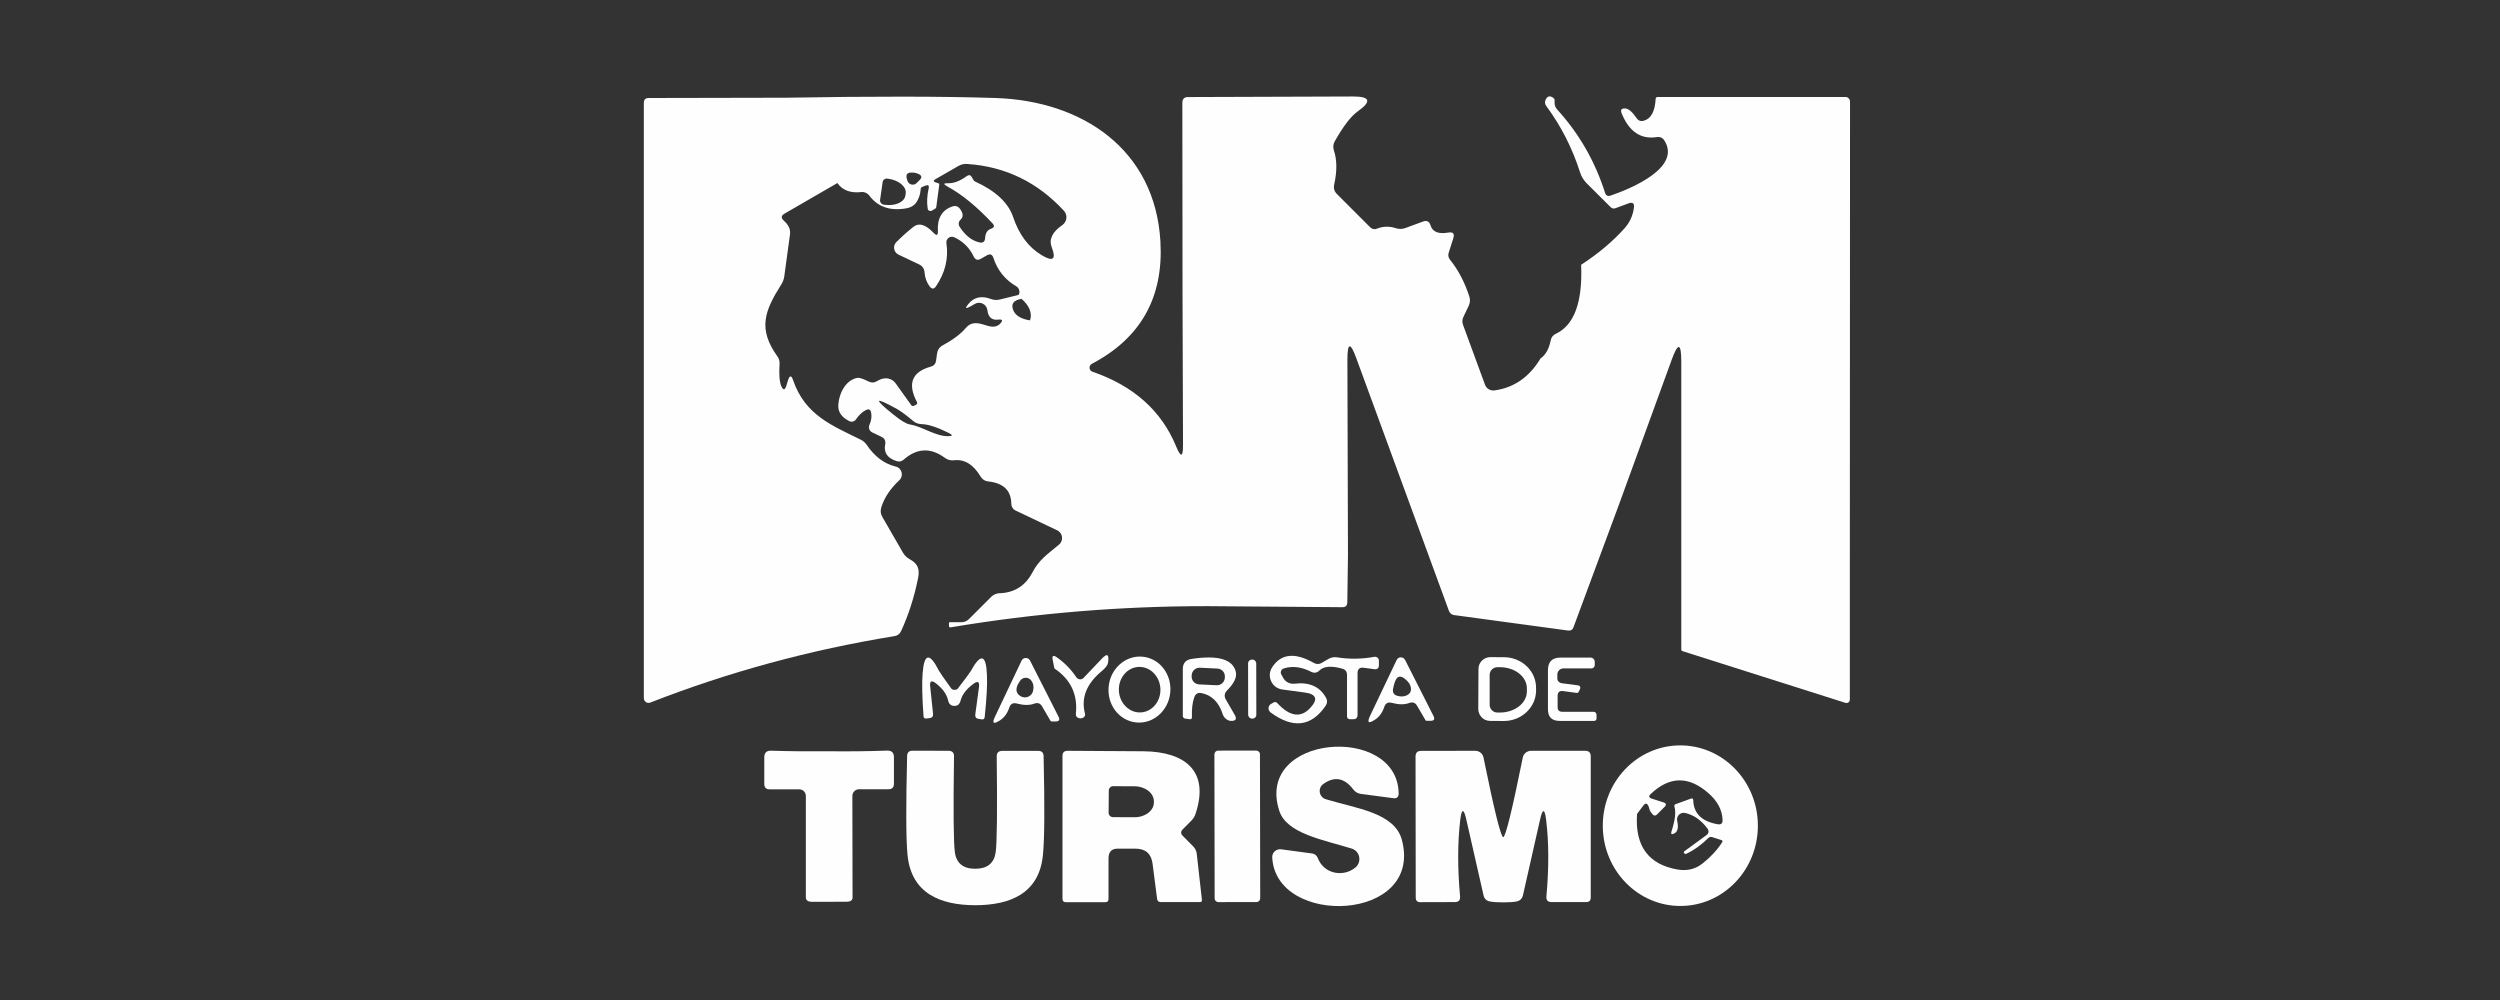 <?xml version="1.0" encoding="UTF-8"?>
<!DOCTYPE svg PUBLIC "-//W3C//DTD SVG 1.1//EN" "http://www.w3.org/Graphics/SVG/1.1/DTD/svg11.dtd">
<!-- Creator: CorelDRAW -->
<svg xmlns="http://www.w3.org/2000/svg" xml:space="preserve" width="50mm" height="20mm" version="1.1" style="shape-rendering:geometricPrecision; text-rendering:geometricPrecision; image-rendering:optimizeQuality; fill-rule:evenodd; clip-rule:evenodd"
viewBox="0 0 5000 2000"
 xmlns:xlink="http://www.w3.org/1999/xlink"
 xmlns:xodm="http://www.corel.com/coreldraw/odm/2003">
 <rect x="0" y="0" width="5000" height="2000" fill="#333333" stroke="none"/>
 <defs>
  <style type="text/css">
   <![CDATA[
    .fil0 {fill:#FEFEFE;fill-rule:nonzero}
   ]]>
  </style>
 </defs>
 <g id="Capa_x0020_1_0">
  <path class="fil0" d="M2646.77 1567.84c-11.77,8.35 -8.92,26.39 4.75,30.56 60.73,18.6 137.8,26.77 152.23,81.43 43.66,164.19 -252.07,175.2 -259.29,35.11 -0.57,-9.87 8.17,-17.64 17.84,-16.32l62.08 8.35c4.92,0.77 9.29,3.99 11,8.74 12.72,33.4 52.39,38.72 75.55,19.16 13.28,-11.19 8.92,-32.64 -7.59,-37.76 -57.71,-17.85 -129.65,-29.8 -144.65,-75.18 -50.29,-153.55 236.33,-174.81 238.6,-35.49 0.2,7.79 -3.6,11.01 -11.19,9.87l-64.54 -8.54c-6.26,-0.95 -11.39,-3.98 -15.18,-9.11 -17.46,-22.97 -37.39,-26.57 -59.61,-10.82z"/>
  <path class="fil0" d="M3361.79 1811.93c-85.59,0.58 -155.63,-70.79 -156.2,-159.49 -0.57,-88.78 68.33,-161.09 153.96,-161.66 85.59,-0.57 155.63,70.8 156.2,159.49 0.57,88.79 -68.34,161.1 -153.96,161.66zm-32.82 -197.97l-15 15.01c-3.04,3.03 -6.07,2.84 -8.92,-0.39 -3.41,-4.18 -5.31,-7.02 -5.69,-8.55 -3.04,-13.09 -7.21,-16.13 -12.72,-8.91 -8.35,11.01 -12.53,16.51 -12.53,16.7 -4.55,63.97 22.59,101.18 81.24,111.24 18.8,3.22 35.31,-0.77 49.55,-11.96 16.13,-12.72 29.23,-26.77 39.28,-42.33 1.53,-2.47 0.96,-3.99 -1.7,-4.75l-18.41 -5.89c-2.66,-0.75 -5.32,-0.18 -7.22,1.72 -13.85,13.66 -28.47,24.3 -44.22,31.69 -1.71,0.76 -3.04,0.38 -4.37,-1.32l0 -0.2c-0.95,-1.32 -0.95,-2.46 0.38,-3.42l43.66 -31.88c5.5,-3.99 6.26,-8.73 2.28,-14.05 -12.53,-16.71 -27.34,-26.95 -44.42,-30.74 -9.49,-2.1 -18.03,6.44 -15.76,15.93 2.85,13.1 1.14,21.27 -5.5,24.87 -5.89,3.23 -7.79,1.53 -5.69,-4.74 7.02,-21.45 8.92,-37.77 5.69,-48.78 -0.76,-2.47 0,-3.99 2.46,-4.94l30.38 -11.01c3.03,-1.14 4.56,0 4.74,3.23 0.76,26.38 17.09,42.52 48.98,48.02 6.64,1.14 9.87,-1.71 9.68,-8.35 -0.57,-20.13 -10.25,-38.34 -29.05,-54.48 -39.1,-33.98 -77.25,-33.22 -114.65,2.28 -4.55,4.37 -3.79,7.4 2.09,9.3l23.16 7.41c5.89,1.7 6.64,4.93 2.28,9.29z"/>
  <path class="fil0" d="M1658.21 1502.54c41.57,0.38 80.29,0 115.79,-1.33 9.3,-0.37 13.85,3.99 13.85,13.29l0 52.96c0,7.41 -3.6,11.01 -10.82,11.01l-58.84 0c-7.4,0 -13.47,6.07 -13.47,13.48l0.38 202.53c0.18,5.7 -3.42,8.73 -10.82,8.92 -2.85,0.19 -14.81,0.19 -35.88,0.19 -21.06,0 -33.02,0 -35.87,0 -7.22,-0.38 -10.82,-3.41 -10.82,-9.11l0 -202.53c0,-7.41 -6.08,-13.48 -13.48,-13.29l-58.84 0c-7.22,0 -10.82,-3.61 -10.82,-11.01l0 -52.96c0,-9.11 4.55,-13.67 13.67,-13.29 35.69,1.14 74.22,1.52 115.97,1.14z"/>
  <path class="fil0" d="M1950.34 1737.54c24.1,0 37.77,-10.82 41,-32.84 2.66,-19.36 3.41,-83.33 2.09,-191.72 -0.19,-7.4 3.61,-11.19 11,-11.19l72.14 0c6.84,0 10.43,3.41 10.63,10.44 2.27,99.65 1.9,165.52 -1.34,197.59 -7.39,77.83 -66.62,100.6 -135.52,100.6 -68.91,-0.18 -127.93,-22.96 -135.34,-100.98 -3.04,-32.07 -3.23,-97.94 -0.76,-197.6 0.19,-6.83 3.8,-10.44 10.63,-10.44l72.12 0.2c7.41,0 11.21,3.79 11.02,11.19 -1.52,108.58 -0.95,172.35 1.71,191.71 3.03,22.03 16.7,33.04 40.62,33.04z"/>
  <path class="fil0" d="M2217.03 1716.84l0 81.06c0,4.36 -2.09,6.45 -6.27,6.45l-79.15 0c-4.36,0 -6.64,-2.27 -6.64,-6.64l0 -285.87c0,-6.83 3.42,-10.24 10.24,-10.24 84.86,0.57 135.34,0.75 151.67,0.94 82.57,0.76 132.87,38.92 104.21,125.09 -1.71,5.32 -4.75,10.06 -8.73,14.05l-16.52 16.51c-4.74,4.75 -4.74,9.3 0,13.86l20.13 20.31c4.36,4.37 7.02,9.49 7.59,15.75l10.24 91.5c0.39,3.04 -0.94,4.55 -4.17,4.55l-78.01 0c-4.37,0 -6.83,-2.08 -7.41,-6.26l-9.11 -70.62c-2.66,-19.93 -14.04,-29.98 -34.16,-29.98l-35.88 0c-11.96,0 -18.03,6.45 -18.03,19.54zm0.57 -135.72l-0.38 44.42c0,4.75 3.98,8.73 8.73,8.73l42.9 0.19c21.45,0.2 38.92,-13.09 38.92,-29.61l0 -2.28c0,-16.32 -17.09,-29.79 -38.54,-29.99l-42.91 -0.18c-4.92,0 -8.72,3.79 -8.72,8.72z"/>
  <path class="fil0" d="M2520.42 1796.67c-0.06,4.08 -3.29,7.49 -7.4,7.42l-76.3 0.13c-4.05,-0.06 -7.48,-3.29 -7.42,-7.38l-0.5 -288.14c0.07,-4.06 3.29,-7.49 7.39,-7.42l76.31 -0.13c4.06,0.06 7.48,3.29 7.41,7.38l0.51 288.14z"/>
  <path class="fil0" d="M3006.47 1674.32c4.74,-0.75 17.85,-53.9 39.1,-159.25 1.52,-7.78 8.54,-13.47 16.52,-13.47l108.38 0c7.41,0 11.01,3.79 11.01,11.19l0 282.26c0,6.07 -3.04,9.11 -9.11,9.11l-69.09 0c-7.78,0 -11.2,-3.8 -10.44,-11.39 5.13,-57.13 4.93,-108.2 -0.57,-152.99 -2.85,-23.15 -7.02,-23.35 -12.15,-0.57l-34.16 151.1c-1.71,7.2 -6.08,11.38 -13.29,12.71 -5.89,1.14 -14.81,1.71 -26.2,1.71 -11.58,0 -20.31,-0.57 -26.19,-1.71 -7.21,-1.14 -11.78,-5.51 -13.28,-12.71l-34.36 -151.1c-5.13,-22.78 -9.3,-22.58 -12.15,0.57 -5.32,44.79 -5.51,95.86 -0.39,152.99 0.77,7.59 -2.85,11.39 -10.44,11.39l-69.09 0.19c-6.07,0 -9.11,-3.04 -9.11,-9.11l-0.38 -282.26c0,-7.59 3.8,-11.19 11.02,-11.19l108.37 -0.19c8.16,0 15,5.69 16.53,13.47 21.44,105.35 34.54,158.5 39.47,159.25z"/>
  <path class="fil0" d="M2167.11 1355.81l37.01 -38.91c10.44,-11.01 14.43,-8.16 11.96,8.55 -0.75,4.74 -4.94,10.43 -12.53,16.7 -30.56,25.25 -41.76,53.72 -33.6,85.04 0.95,3.22 -0.57,6.64 -3.6,8.16 -3.04,1.51 -6.07,1.71 -9.11,0.76 -3.99,-1.33 -5.89,-4.18 -5.5,-8.55 3.98,-38.33 -10.06,-68.52 -42.53,-90.35 -0.18,-0.18 -0.38,-0.56 -0.57,-0.95l-3.22 -16.51c-1.71,-8.35 0.94,-10.06 7.97,-5.32 15.57,10.83 28.66,24.3 39.3,40.06 3.22,4.93 10.43,5.69 14.42,1.32z"/>
  <path class="fil0" d="M2272.12 1444.87c-34.02,-3.44 -58.51,-35.71 -54.76,-72.07 3.66,-36.34 34.41,-62.92 68.34,-59.35 34.02,3.45 58.51,35.72 54.76,72.08 -3.66,36.34 -34.41,62.92 -68.34,59.34zm9.87 -20.04c22.92,-1.44 40.2,-22.89 38.79,-47.94 -1.45,-25.06 -21.18,-44.43 -44.19,-43.01 -22.93,1.43 -40.2,22.88 -38.8,47.94 1.45,25.06 21.19,44.42 44.2,43.01z"/>
  <path class="fil0" d="M2684.73 1337.4c-22.21,-6.26 -37.39,-4.94 -45.93,3.61 -4.75,4.74 -10.25,5.69 -16.32,2.66 -19.75,-10.06 -38.16,-12.34 -55.24,-6.64 -4.94,1.7 -7.22,7.39 -4.55,11.96l4.17 7.59c4.55,7.59 13.09,11.77 21.83,10.82 29.8,-3.62 50.87,5.69 63.21,27.9 3.23,5.88 2.85,11.39 -0.95,16.7 -28.47,41.39 -65.1,45.74 -109.72,12.91 -5.88,-4.37 -5.5,-13.48 0.96,-17.08l4.93 -2.85c2.28,-1.52 5.31,-0.94 7.21,0.95 25.25,27.33 47.27,30.56 66.44,9.67 15.75,-17.26 11.96,-27.32 -11.02,-30.55l-45.16 -6.08c-20.89,-2.85 -31.71,-26.38 -20.51,-44.04 17.66,-27.7 45.74,-30.74 83.9,-8.91 4.75,2.65 10.44,2.65 14.99,0l14.24 -8.35c5.13,-2.85 10.63,-3.99 16.52,-3.04 25.24,3.99 50.11,3.6 74.78,-0.95 4.75,-0.95 9.3,2.65 9.3,7.59l0 8.73c0,6.46 -3.22,9.3 -9.49,8.35l-20.88 -2.84c-8.16,-1.15 -12.34,2.47 -12.34,10.81l0 83.52c0,5.7 -2.85,8.55 -8.54,8.55l-7.21 0c-2.84,0 -5.31,-2.47 -5.31,-5.32l0 -83.14c0,-6.64 -3.04,-10.82 -9.31,-12.53z"/>
  <path class="fil0" d="M2018.48 1415.42c-3.8,11.39 -10.05,19.93 -18.99,25.63 -12.71,8.15 -15.93,5.5 -9.29,-8.17l52.95 -111.61c3.43,-7.02 13.29,-7.21 16.9,-0.19l56.95 112.18c3.22,6.45 1.33,9.69 -5.89,9.69l-7.97 0c-0.95,0 -1.7,-0.58 -2.27,-1.52l-16.71 -28.67c-3.61,-6.27 -8.73,-7.97 -15.56,-5.5 -9.49,3.6 -21.08,3.42 -34.94,-0.2 -7.77,-2.08 -12.71,0.77 -15.18,8.36zm22.02 -54.29c-10.44,14.43 -10.06,24.87 0.76,31.32 10.06,5.89 22.78,0.19 25.06,-11.2 1.7,-8.53 0.18,-15.57 -4.56,-21.07 -5.69,-6.64 -16.14,-6.07 -21.26,0.95z"/>
  <path class="fil0" d="M2451.83 1399.29l17.46 30.17c4.94,8.55 2.47,12.54 -7.2,12.34 -3.24,0 -6.65,-1.32 -10.07,-3.99 -3.22,-2.46 -5.31,-5.69 -6.64,-9.67 -7.79,-23.92 -22.02,-37.96 -42.52,-41.96 -7.03,-1.32 -11.77,1.33 -14.24,8.17 -3.8,10.44 -5.31,23.72 -4.75,39.67 0.2,3.41 -1.51,4.94 -4.74,4.37l-8.55 -1.14c-2.84,-0.39 -4.92,-2.66 -4.92,-5.51l0 -93.76c0,-11.59 5.88,-18.41 17.46,-20.13 52.77,-7.97 82.19,0.57 88.46,25.44 2.65,10.63 -3.04,23.16 -17.28,37.39 -5.5,5.5 -6.45,11.77 -2.47,18.61zm-2.07 -45.89c0.37,-8.59 -6.28,-15.8 -14.81,-16.28l-35.27 -1.67c-8.59,-0.32 -15.81,6.32 -16.28,14.82l-0.11 2.27c-0.36,8.59 6.28,15.81 14.82,16.28l35.27 1.67c8.58,0.33 15.8,-6.32 16.27,-14.82l0.11 -2.27z"/>
  <path class="fil0" d="M2956.93 1337.78c0,-13.09 10.82,-23.53 23.92,-23.53l27.33 0.18c35.49,0.2 64.16,27.72 63.97,61.51l0 5.31c-0.19,33.6 -29.23,60.93 -64.74,60.75l-27.32 -0.2c-13.09,0 -23.54,-10.81 -23.54,-23.92l0.38 -80.1zm22.4 12.15l0 59.6c0,8.54 6.83,15.57 15.56,15.57l4.75 0c29.8,0 54.1,-18.79 54.1,-42.14l0 -6.45c0,-23.17 -24.11,-42.15 -54.1,-42.15l-4.75 0c-8.53,0 -15.56,6.84 -15.56,15.57z"/>
  <path class="fil0" d="M3123.4 1366.45l33.21 4.37c3.23,0.37 4.94,3.98 3.61,6.82l-2.65 5.7c-0.96,1.9 -2.28,2.66 -4.37,2.47l-26.57 -3.6c-7.6,-1.15 -11.39,2.08 -11.39,9.67l0 22.4c0,6.26 3.23,9.3 9.49,9.3l62.45 0c3.22,0 5.88,2.66 5.88,5.88l0 7.6c0,2.65 -2.09,4.74 -4.74,4.74l-69.1 0c-15.56,0 -23.34,-7.78 -23.34,-23.34l0 -78.01c0,-16.9 8.35,-25.25 25.24,-25.25l59.98 0c4.56,0 8.36,3.8 8.36,8.35l0 6.64c0,3.61 -2.86,6.64 -6.46,6.64l-56.18 0c-6.65,0 -12.15,5.51 -12.15,12.16l0 8.35c0,4.55 3.8,8.34 8.73,9.11z"/>
  <path class="fil0" d="M1908.96 1379.74c1.32,0 2.66,-0.2 3.99,-0.58 0.94,-0.38 1.9,-1.14 2.84,-2.27 15.37,-19.93 23.92,-31.51 25.63,-34.55 19.93,-36.25 30.75,-33.98 32.45,7.02 0.95,19.17 -0.56,47.46 -4.55,85.04 -0.38,3.23 -2.28,4.75 -5.5,4.36l-6.46 -0.95c-5.12,-0.75 -7.4,-3.6 -6.83,-8.72l7.4 -54.67c1.52,-11.01 -2.28,-13.29 -11.19,-6.64 -13.86,10.06 -22.41,21.25 -25.63,33.59 -1.9,7.22 -6.08,10.63 -12.53,10.44 -6.65,0 -10.63,-3.6 -12.34,-10.82 -2.65,-12.53 -11.01,-23.92 -24.48,-34.36 -8.74,-6.82 -12.73,-4.74 -11.39,6.27l5.7 54.86c0.37,5.12 -1.9,7.97 -7.22,8.54l-6.46 0.76c-3.22,0.19 -5.12,-1.33 -5.31,-4.56 -2.84,-37.77 -3.42,-66.05 -1.9,-85.23 3.03,-40.81 13.85,-42.89 32.65,-5.88 1.52,3.03 9.68,14.8 24.49,35.31 0.94,1.14 1.89,1.89 2.84,2.27 1.33,0.57 2.67,0.77 3.8,0.77z"/>
  <path class="fil0" d="M2512.66 1429.45c0.11,4.38 -3.51,7.8 -7.77,7.8l-0.76 0c-4.28,0 -7.69,-3.42 -7.79,-7.77l-0.18 -102.5c-0.1,-4.39 3.5,-7.8 7.77,-7.8l0.76 0c4.28,0 7.69,3.41 7.79,7.77l0.18 102.5z"/>
  <path class="fil0" d="M2783.63 1405.74c-7.59,-2.09 -12.72,0.75 -15.19,8.35 -3.79,11.39 -10.06,19.93 -18.98,25.62 -12.72,8.17 -15.76,5.51 -9.29,-8.15l53.14 -111.62c3.23,-7.02 13.29,-7.02 16.9,0l56.74 111.99c3.24,6.46 1.34,9.68 -5.88,9.68l-7.97 0c-1.14,0 -1.89,-0.38 -2.28,-1.51l-16.7 -28.67c-3.61,-6.07 -8.73,-7.97 -15.57,-5.5 -9.49,3.6 -21.06,3.41 -34.92,-0.19zm10.25 -49.55c-3.03,3.42 -5.7,10.63 -7.78,21.45 -1.33,7.41 1.52,11.96 8.72,14.06 7.41,2.08 13.86,1.5 19.37,-1.34 6.08,-3.22 8.55,-8.15 7.59,-14.8 -0.94,-4.94 -3.04,-9.11 -6.45,-12.72 -9.3,-9.87 -16.52,-12.15 -21.45,-6.65z"/>
  <path class="fil0" d="M2043.15 597.7c-16.32,2.65 -21.83,10.24 -16.51,22.96 4.37,10.43 15.38,17.28 33.41,20.12 4.75,-14.61 -0.95,-28.84 -16.9,-43.08zm1119.16 -68.16c34.17,-22.21 63.02,-46.5 86.55,-72.69 10.63,-11.77 16.9,-25.62 18.99,-41.37 1.13,-8.92 -2.46,-11.78 -10.83,-8.75l-26.19 9.69c-3.61,1.33 -6.83,0.57 -9.49,-2.09l-48.21 -48.02c-5.88,-6.07 -10.25,-13.1 -12.9,-21.26 -15.39,-48.41 -37.97,-92.82 -67.58,-132.87 -3.23,-4.37 -3.61,-8.92 -0.95,-13.67 3.79,-7.02 9.12,-7.59 15.94,-1.89 0.95,0.75 1.52,2.09 1.52,3.41l0 5.31c0,5.51 1.9,10.26 5.7,14.24 43.65,48.02 75.36,103.46 95.28,166.09 1.71,5.5 5.5,7.4 11.02,5.5 43.46,-14.8 141.59,-56.56 107.62,-110.09 -3.61,-5.7 -8.73,-7.97 -15.38,-6.84 -31.88,4.75 -55.23,-11 -70.04,-47.45 -2.85,-7.02 -0.56,-10.25 7.02,-9.87 6.64,0.19 14.05,6.64 22.6,18.99 3.6,5.51 8.35,7.2 14.61,5.51 14.61,-3.99 22.4,-18.61 23.72,-43.86 0.19,-2.09 1.71,-3.6 3.8,-3.6l375.83 0c5.13,0 9.12,4.18 9.12,9.3l-0.38 956.09 0 239.94c0,4.55 -4.37,7.78 -8.74,6.44l-325.91 -103.44c-1.51,-0.38 -2.46,-1.9 -2.46,-3.42l0 -575.89c0,-37.4 -6.46,-38.53 -19.17,-3.42l-106.11 291.37 -90.36 243.72c-1.71,4.93 -5.3,7.02 -10.62,6.45l-228.16 -30.95c-4.74,-0.57 -8.54,-3.79 -10.25,-8.34l-185.26 -505.29c-11.95,-32.84 -17.85,-31.7 -17.85,3.22l1.15 391.02 -1.33 93.97c-0.2,6.65 -3.42,9.86 -10.06,9.68l-268.97 -2.09c-172.55,-0.19 -343.96,13.85 -514.03,42.33 -2.46,0.38 -3.61,-0.57 -3.61,-3.04l0 -5.51c0,-0.95 0.77,-1.71 1.72,-1.71l23.53 0c5.51,0 10.82,-2.28 14.61,-6.07l44.8 -44.8c4.56,-4.36 10.06,-6.82 16.34,-7.02 29.8,-0.95 51.62,-14.81 65.66,-41.18 13.49,-25.63 28.86,-35.69 53.34,-56 9.68,-7.97 7.78,-23.36 -3.6,-28.67l-83.33 -39.66c-5.13,-2.47 -8.34,-7.6 -8.34,-13.3 -0.4,-26.77 -15.77,-41.57 -46.14,-44.8 -6.63,-0.57 -11.76,-3.98 -15.37,-9.86 -14.42,-24.1 -32.08,-34.93 -52.96,-32.47 -7.02,0.77 -13.28,-0.95 -18.8,-5.11 -28.27,-20.69 -55.61,-19.36 -82,3.79 -4.36,3.79 -9.11,4.75 -14.61,2.84 -18.22,-5.87 -25.63,-17.08 -22.4,-33.4 1.33,-7.02 -1.13,-12.15 -7.78,-15.18l-18.22 -8.74c-5.7,-2.64 -7.98,-9.29 -5.5,-15.19 3.6,-7.78 4.74,-15.56 3.6,-22.96 -0.95,-7.77 -4.94,-9.87 -11.76,-5.88 -6.65,3.6 -13.11,9.67 -18.99,18.21 -2.85,4.19 -8.54,5.7 -12.91,3.43 -15.76,-7.79 -23.15,-18.61 -22.21,-32.46 2.09,-28.67 18.42,-51.45 39.11,-54.29 3.6,-0.38 10.62,2.09 21.45,7.39 5.88,2.86 11.58,2.67 17.08,-0.94 7.79,-4.74 15.37,-6.45 22.39,-4.93 6.08,1.32 10.82,4.36 14.44,9.3l31.13 43.47c1.32,2.08 3.22,2.65 5.69,1.71 2.65,-1.15 4.17,-1.9 4.55,-2.28 2.09,-1.71 2.47,-3.42 1.53,-5.12 -19.56,-36.83 -10.26,-60.56 27.89,-71 5.88,-1.7 9.31,-5.49 10.26,-11.77l1.9 -14.04c0.94,-7.4 4.75,-13.1 11.38,-16.71 21.06,-11.38 36.45,-23.15 46.51,-35.11 4.36,-5.32 9.87,-8.36 16.51,-9.11 14.99,-1.71 29.8,9.68 42.71,6.26 3.6,-0.95 6.64,-2.66 9.11,-5.31 6.27,-6.65 4.75,-9.3 -4.17,-8.17 -12.34,1.52 -19.56,-4.74 -21.27,-18.78 -1.51,-11.97 -14.42,-18.61 -25.05,-12.72l-9.3 5.3c-9.49,5.14 -10.81,3.62 -3.99,-4.74 11.21,-14.04 26.38,-17.46 45.55,-10.25 5.7,2.09 11.59,2.47 17.66,0.95l37.21 -9.11c2.28,-2.47 2.65,-5.88 1.13,-10.63 -0.95,-2.65 -2.66,-4.93 -5.13,-6.46 -22.58,-13.09 -37.95,-32.07 -46.12,-57.12 -2.27,-7.03 -6.65,-8.54 -13.09,-4.94l-11.96 6.83c-6.27,3.61 -11.01,2.27 -14.24,-4.36 -8.54,-17.85 -21.63,-30.75 -39.1,-38.73 -7.97,-3.6 -16.9,3.04 -15.56,11.78 4.56,30.54 -2.47,59.4 -20.89,86.37 -3.98,5.87 -8.16,5.87 -12.52,0.37 -6.08,-8.16 -9.49,-17.46 -10.26,-27.9 -0.56,-7.78 -4.36,-13.29 -11.38,-16.52l-40.82 -19.36c-9.49,-4.55 -11.77,-17.08 -4.55,-24.67 10.06,-10.25 21.46,-20.51 34.56,-30.95 10.81,-8.54 24.1,-4.75 39.85,11.78 6.46,6.82 9.49,5.5 8.93,-3.81 -1.34,-25.24 8.35,-41.56 28.84,-48.58 6.64,-2.28 11.95,-0.38 15.95,5.5 6.07,8.72 6.26,15.57 0.75,20.69 -4.17,3.61 -5.12,9.86 -1.89,14.61 11.21,17.27 24.3,27.53 39.1,30.94 7.4,1.71 11.4,-1.14 11.77,-8.92 0.58,-9.68 4.37,-15.75 11.58,-18.22 6.83,-2.27 7.77,-6.08 2.85,-11.2 -31.33,-33.4 -60.94,-57.7 -89.03,-72.9 -9.49,-5.12 -9.3,-7.39 0.57,-7.01 11.2,0.37 23.73,-4.37 37.58,-14.43 4.18,-2.85 7.4,-2.08 9.88,2.28l3.22 5.7c0.77,1.32 1.9,2.46 3.23,3.03 41,18.6 66.43,42.33 76.12,71 11.76,35.11 30.74,60.55 57.13,76.29 22.59,13.67 29.43,8.36 20.12,-15.74 -6.08,-15.76 0.94,-30.57 20.88,-44.24 9.68,-6.64 11.39,-20.3 3.42,-28.84 -52.77,-57.15 -117.12,-88.46 -193.23,-93.58 -6.45,-0.57 -12.53,0.94 -18.05,4.17l-45.92 26.39c-4.37,2.65 -4.18,4.75 0.57,6.27l5.88 1.9c1.14,0.37 1.72,1.13 1.52,2.27l-6.08 45.36c-0.19,1.32 -0.94,2.47 -2.09,3.04l-6.82 3.98c-3.42,1.9 -7.6,-0.18 -8.17,-3.98 -2.09,-12.34 -1.32,-25.82 1.9,-40.62 1.33,-5.7 -0.75,-7.6 -6.26,-5.51l-6.27 2.47c-2.09,0.76 -3.23,2.27 -3.41,4.37 -0.57,9.49 -3.24,17.84 -7.6,25.05 -4.55,7.41 -11.57,11.77 -20.88,13.48 -32.45,5.88 -57.33,-2.66 -74.41,-25.62 -3.79,-4.94 -9.87,-7.6 -15.94,-6.84 -21.45,2.47 -37.4,-3.42 -47.83,-18.03l-105.54 61.11c-7.02,4 -7.59,8.74 -1.52,14.05 3.61,3.23 6.46,6.64 8.73,10.25 3.23,5.32 4.37,11.02 3.61,17.09l-11.39 83.71c-0.76,6.08 -2.85,11.57 -6.08,16.7 -33.59,52.97 -47.08,88.83 -7.78,143.69 3.23,4.37 4.75,9.88 4.37,15.18 -1.34,21.07 -0.19,35.69 3.41,44.23 3.8,8.74 7.22,8.54 10.07,-0.37l3.41 -11.02c3.23,-10.43 6.65,-10.62 10.25,-0.18 24.11,70.23 78.59,90.72 135.53,119.01 4.55,2.28 8.54,5.69 11.57,10.07 15.76,23.33 34.94,37.95 57.9,43.45 12.54,2.86 16.71,18.6 7.41,27.34 -18.42,17.28 -30.57,35.68 -36.26,55.05 -1.89,6.45 -1.14,12.53 2.27,18.41l41.39 71.75c3.04,5.12 7.39,9.49 12.9,12.53 15.57,8.54 21.07,18.41 17.28,37.58 -7.6,38.15 -18.98,73.66 -33.97,106.3 -2.66,5.88 -7.22,9.29 -13.49,10.25 -169.12,27.52 -331.98,71.75 -488.2,132.87 -6.26,2.47 -12.91,-2.28 -12.91,-8.93l0 -1190.51c0,-6.47 3.24,-9.69 9.49,-9.69l275.23 -0.57c173.5,-3.03 313.01,-2.84 418.74,0.57 173.68,5.7 319.08,102.7 329.7,287 6.46,111.8 -39.29,193.24 -137.23,244.69 -6.65,3.59 -5.88,13.28 1.33,15.74 82.19,28.29 138,78.01 167.42,149.57 9.3,22.6 13.85,21.65 13.66,-2.66l-0.95 -302.17 -0.37 -382.68c0,-7.59 3.8,-11.38 11.38,-11.38l330.47 -1.14c33.98,0 37.01,9.86 8.93,29.8 -13.29,9.3 -28.67,29.23 -45.95,59.79 -3.22,5.88 -3.79,11.96 -1.7,18.41 6.26,18.6 6.45,41.38 0.57,68.14 -1.71,7.41 0.19,13.68 5.51,18.98l66.81 66.82c3.41,3.42 8.54,4.37 13.1,2.47 12.14,-4.94 24.87,-5.31 37.97,-0.95 6.25,2.08 12.7,1.9 18.98,-0.38l35.11 -12.91c7.78,-2.85 12.9,-0.37 15.18,7.59 3.99,13.11 15.77,17.85 35.5,14.43 9.68,-1.71 12.91,2.1 10.06,11.39l-9.31 29.23c-1.51,4.55 -0.56,9.5 2.47,13.29 16.71,20.7 29.62,45.37 38.92,74.03 2.09,6.26 1.52,12.53 -1.33,18.6l-10.64 22.39c-2.46,5.13 -2.65,10.26 -0.75,15.39l44.03 119.96c2.85,7.77 10.83,12.52 18.99,11.39 38.91,-5.33 69.66,-26.58 92.06,-63.97 10.06,-6.83 16.89,-18.8 20.32,-36.06 1.12,-6.08 4.54,-10.45 10.04,-13.1 37.03,-17.27 53.91,-63.22 50.88,-138.2zm-1325.28 -181.65c-5.13,-2.27 -10.45,-3.21 -16.34,-2.65 -8.16,0.57 -9.86,6.27 -5.31,17.46 3.03,7.03 12.33,8.92 17.84,3.42l6.08 -6.07c5.12,-5.14 4.36,-9.12 -2.27,-12.16zm-71.76 16.34l-5.13 35.68c-0.57,4.36 2.47,8.54 6.84,9.29l2.84 0.39c20.89,2.84 39.1,-5.5 41.01,-18.8l0.56 -3.79c1.91,-13.29 -13.28,-26.39 -34.17,-29.42l-2.84 -0.37c-4.36,-0.58 -8.54,2.45 -9.11,7.02zm54.1 484.59c25.81,4.18 50.49,23.54 76.68,23.54 9.49,0 10.06,-2.1 1.52,-6.45 -23.35,-11.59 -41.39,-17.47 -54.48,-17.66 -6.26,-0.2 -11.96,-2.27 -16.7,-6.27 -14.24,-11.95 -24.86,-19.73 -31.9,-23.72 -45.73,-25.25 -48.4,-21.83 -7.96,10.64 15,12.13 26,18.78 32.84,19.92z"/>
 </g>
</svg>
